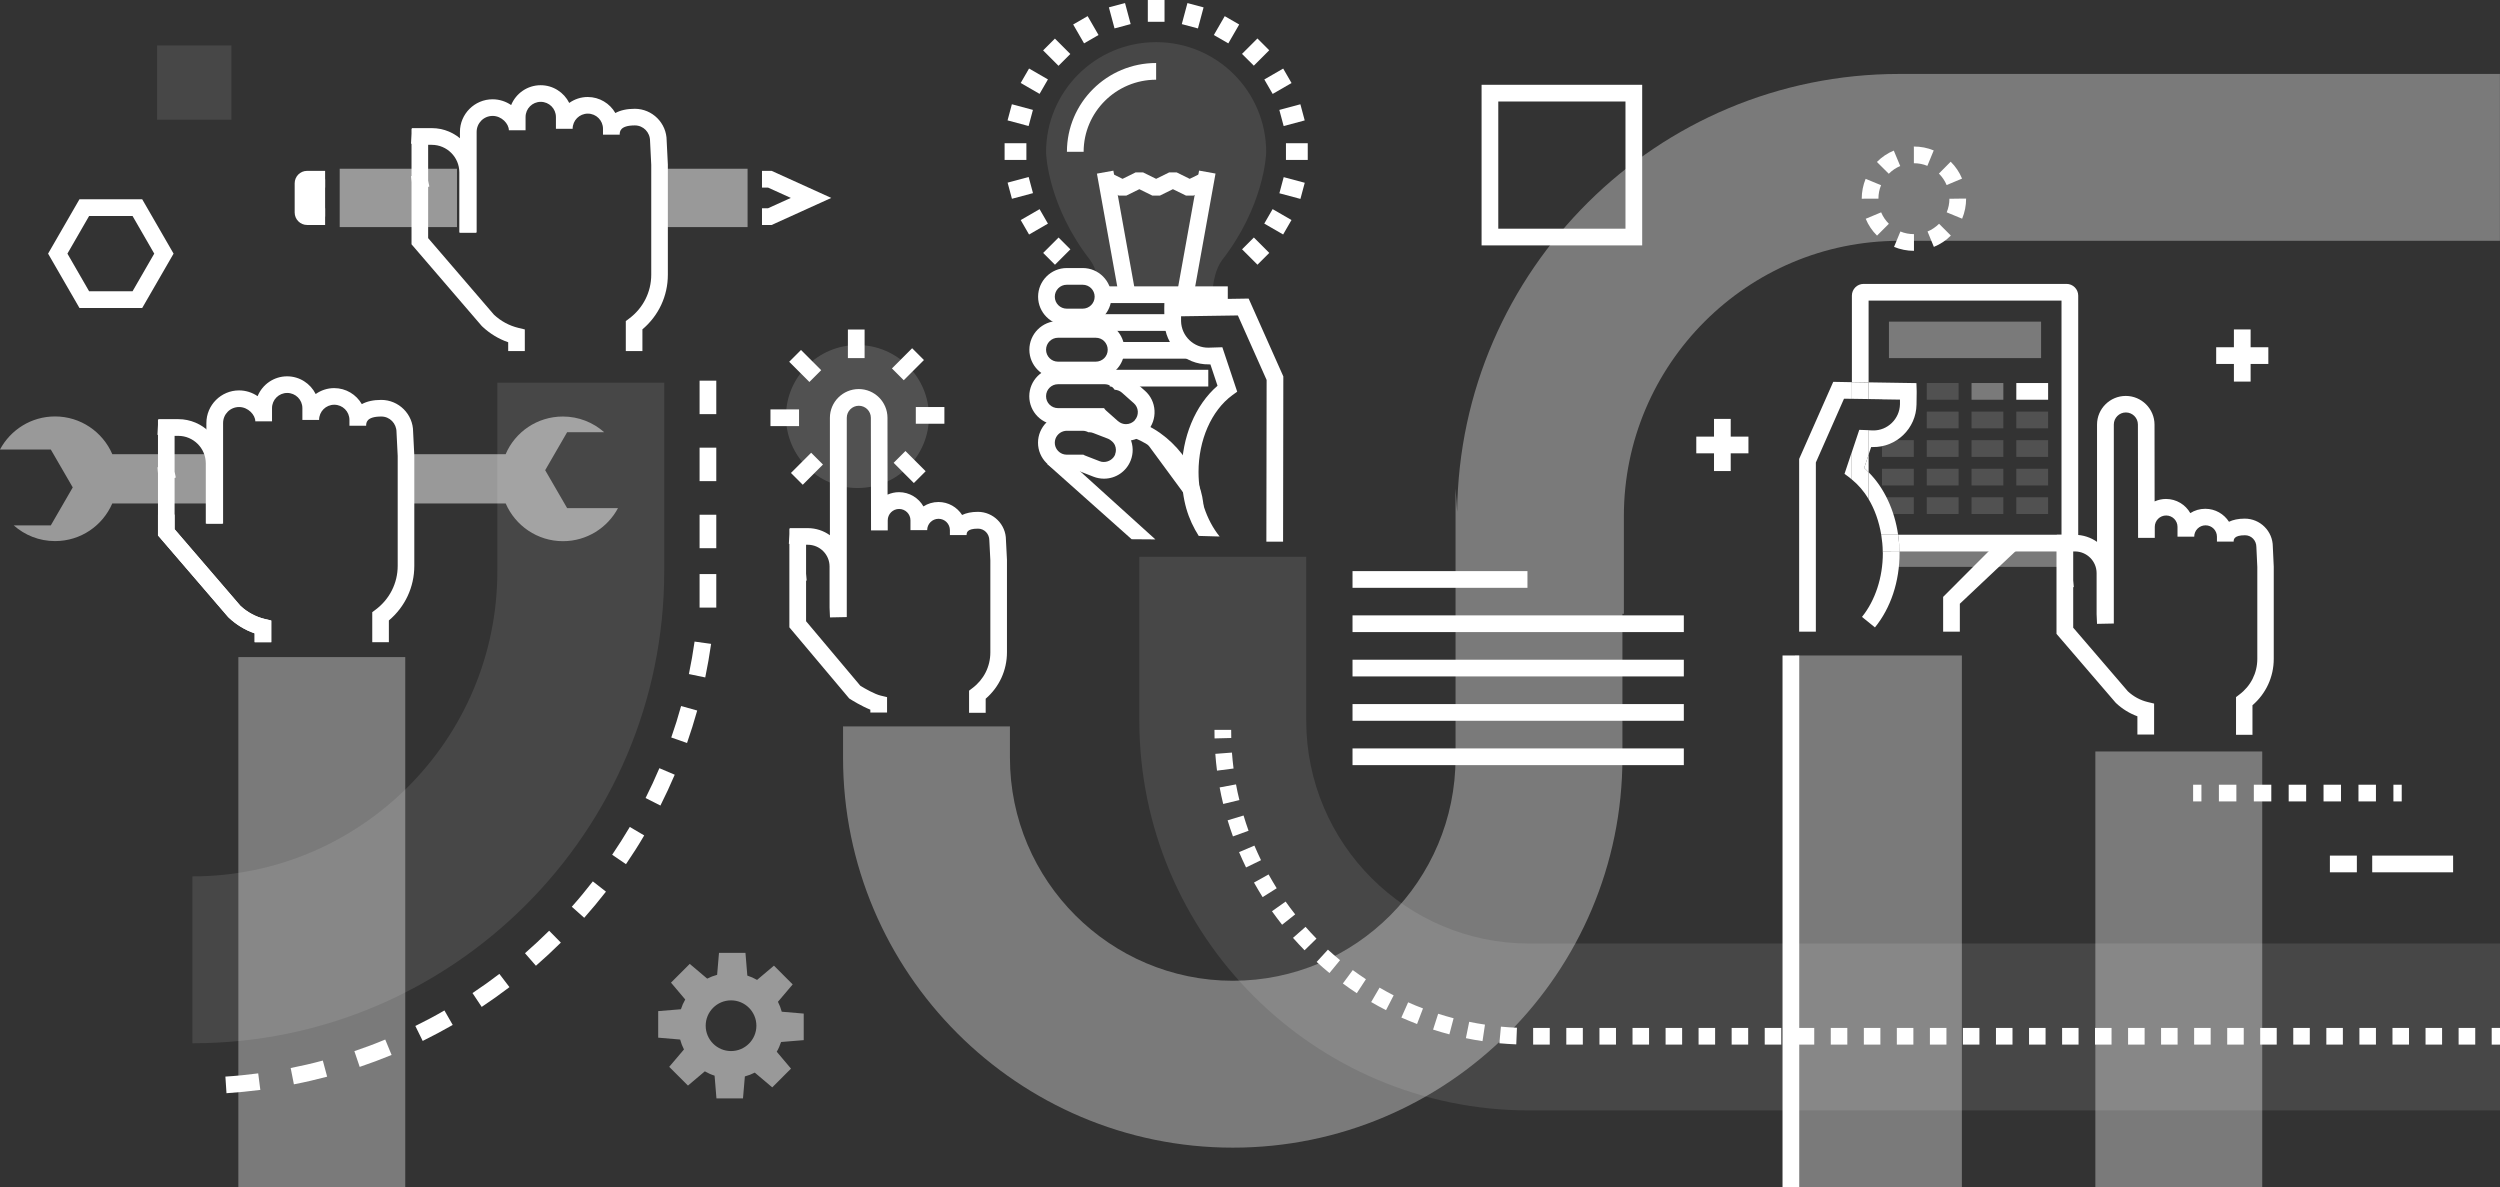 <?xml version="1.0" encoding="UTF-8"?>
<svg id="Layer_1" xmlns="http://www.w3.org/2000/svg" version="1.1" viewBox="0 0 294.82 139.99">
  <rect x="0" y="0" width="294.82" height="139.99" fill="#333333" stroke="none"/>
  <!-- Generator: Adobe Illustrator 29.6.1, SVG Export Plug-In . SVG Version: 2.1.1 Build 9)  -->
  <defs>
    <style>
      .st0 {
        fill: none;
      }

      .st1, .st2, .st3, .st4, .st5 {
        fill: #fff;
      }

      .st1, .st6 {
        opacity: .1;
      }

      .st2 {
        opacity: .15;
      }

      .st3 {
        opacity: .5;
      }

      .st4 {
        opacity: .35;
      }
    </style>
  </defs>
  <g class="st6">
    <path class="st5" d="M22.69,103.35c19.83,0,35.96-16.14,35.96-35.97v-22.25h19.68v22.25c0,30.69-24.96,55.65-55.64,55.65"/>
  </g>
  <path class="st3" d="M94.78,122.66v-3.13s-2.59-.22-2.59-.22c-.11-.41-.26-.8-.45-1.17l1.74-2.05-2.21-2.21-1.99,1.68c-.36-.21-.75-.38-1.15-.51l-.22-2.68h-3.12l-.22,2.59c-.41.11-.8.26-1.17.45l-2.06-1.74-2.21,2.21,1.68,1.99c-.21.36-.38.74-.51,1.15l-2.68.22v3.13l2.59.22c.11.41.26.8.45,1.17l-1.74,2.05,2.21,2.21,1.99-1.68c.36.21.74.38,1.15.51l.22,2.68h3.13l.22-2.59c.41-.11.8-.26,1.17-.45l2.06,1.74,2.21-2.21-1.68-1.99c.21-.36.38-.75.51-1.15l2.68-.22ZM86.21,123.95c-1.65,0-2.99-1.34-2.99-2.99s1.34-2.99,2.99-2.99,2.99,1.34,2.99,2.99-1.34,2.99-2.99,2.99Z"/>
  <g>
    <rect class="st5" x="263.44" y="38.85" width="1.97" height="6.15"/>
    <rect class="st5" x="261.35" y="40.95" width="6.15" height="1.97"/>
  </g>
  <g>
    <rect class="st5" x="202.13" y="49.4" width="1.97" height="6.15"/>
    <rect class="st5" x="200.04" y="51.49" width="6.15" height="1.97"/>
  </g>
  <rect class="st1" x="18.53" y="5.36" width="8.76" height="8.76"/>
  <g>
    <path class="st5" d="M61.9,41.4h-1.97v-1.04c-1.14-.39-2.18-1.03-3.06-1.86l-.07-.07-8.27-9.62v-7.33l-.06-.7.06-.03v-3.8h-.06s.06-1.17.06-1.17v-.59h.04s0-.08,0-.08h2.35c2.88,0,5.22,2.34,5.22,5.22v7.1h-1.97v-7.1c0-1.79-1.46-3.25-3.25-3.25h-.43v4.22l.14.69-.14.06v6.03l7.76,9.03c.81.76,1.81,1.3,2.89,1.56l.75.18v2.55Z"/>
    <g>
      <path class="st5" d="M38.34,21.14h-2.13c-.26,0-.47.22-.47.48v3.44c0,.27.21.49.47.49h2.13v-4.41Z"/>
      <path class="st5" d="M38.34,26.53h-2.13c-.8,0-1.46-.66-1.46-1.47v-3.44c0-.81.65-1.47,1.46-1.47h2.13v1.97h-1.62v2.44h1.62v1.97Z"/>
    </g>
    <polygon class="st5" points="91 26.53 89.86 26.53 89.86 24.56 90.57 24.56 93.26 23.34 90.57 22.12 89.86 22.12 89.86 20.15 91 20.15 98.03 23.34 91 26.53"/>
    <rect class="st3" x="77.57" y="19.9" width="10.59" height="6.88"/>
    <rect class="st3" x="40.06" y="19.9" width="13.83" height="6.88"/>
    <path class="st5" d="M75.77,41.4h-1.97v-3.54l.39-.29c1.66-1.24,2.61-3.13,2.61-5.18v-12.95l-.14-2.81c0-1.04-.8-1.84-1.79-1.84-1.79,0-1.79.76-1.79,1.09h0s-1.97,0-1.97,0v-.69c0-.99-.8-1.79-1.79-1.79s-1.79.8-1.79,1.79h-1.97v-1.39c0-.99-.8-1.79-1.79-1.79s-1.79.8-1.79,1.79v1.56h-1.97c0-.76-.85-1.69-1.91-1.69s-1.89.85-1.89,1.89v11.86h-1.97v-11.86c0-2.12,1.73-3.85,3.85-3.85.8,0,1.56.25,2.19.68.56-1.37,1.91-2.34,3.48-2.34,1.47,0,2.75.85,3.37,2.09.62-.44,1.37-.7,2.18-.7,1.39,0,2.61.76,3.26,1.89.6-.33,1.37-.5,2.29-.5,2.07,0,3.76,1.69,3.76,3.76l.14,2.81v13c0,2.51-1.09,4.83-3,6.44v2.57Z"/>
  </g>
  <g>
    <path class="st2" d="M109.55,49.12c0,4.66-3.77,8.43-8.43,8.43s-8.43-3.78-8.43-8.43,3.78-8.43,8.43-8.43,8.43,3.78,8.43,8.43Z"/>
    <g>
      <rect class="st5" x="99.99" y="38.86" width="1.97" height="3.37"/>
      <rect class="st5" x="93.97" y="41.47" width="1.97" height="3.37" transform="translate(-2.71 79.77) rotate(-44.99)"/>
      <rect class="st5" x="90.86" y="48.28" width="3.37" height="1.97"/>
      <rect class="st5" x="93.47" y="54.3" width="3.37" height="1.97" transform="translate(-11.21 83.49) rotate(-45.01)"/>
      <rect class="st5" x="106.29" y="53.4" width="1.97" height="3.37" transform="translate(-7.54 91.96) rotate(-44.99)"/>
      <rect class="st5" x="108" y="48" width="3.37" height="1.97"/>
      <rect class="st5" x="105.39" y="41.97" width="3.37" height="1.97" transform="translate(1 88.33) rotate(-45.02)"/>
    </g>
    <path class="st5" d="M116.25,84.06h-1.97v-2.61l.39-.3c1.35-1.01,2.12-2.54,2.12-4.22v-10.85l-.12-2.35c0-.79-.6-1.39-1.34-1.39-1.34,0-1.34.51-1.34.76h0s-1.97,0-1.97,0v-.58c0-.74-.6-1.34-1.34-1.34s-1.34.6-1.34,1.34h-1.97v-1.16c0-.74-.6-1.34-1.34-1.34s-1.34.6-1.34,1.34v1.19h0s-1.97,0-1.97,0c0-.56-.02-13.28-.02-13.28,0-.79-.64-1.42-1.42-1.42s-1.42.64-1.42,1.42v23.5s-1.98.04-1.98.04l-.05-1.15v-4.85c0-1.42-1.15-2.57-2.57-2.57h-.2v3.41l.07.81-.07.02v4.78l6.4,7.61c.53.33,1.71,1,2.4,1.16l.75.18v1.82h-1.97v-.34c-1.07-.43-2.21-1.14-2.36-1.24l-.13-.08-7.06-8.39v-9.84h-.06s.06-1.16.06-1.16v-.62h.04s0-.08,0-.08h2.12c.98,0,1.88.31,2.62.84v-13.85c0-1.87,1.53-3.39,3.4-3.39s3.39,1.52,3.39,3.39h0s0,5.17.01,9.06c.41-.18.87-.29,1.35-.29,1.23,0,2.31.68,2.88,1.68.51-.33,1.12-.52,1.77-.52,1.17,0,2.2.61,2.79,1.53.48-.23,1.09-.37,1.86-.37,1.82,0,3.31,1.49,3.31,3.31l.12,2.35v10.9c0,2.13-.91,4.1-2.51,5.48v1.64Z"/>
  </g>
  <g>
    <polygon class="st5" points="231.12 74.49 229.15 74.49 229.15 70.39 235.03 64.5 238.17 64.55 231.12 71.2 231.12 74.49"/>
    <g>
      <path class="st4" d="M244.09,66.82s-.18.03-.39.03h-20.3c-.22,0-.39-.01-.39-.03v-2.46s.18-.03.39-.03h20.3c.22,0,.39.01.39.03v2.46Z"/>
      <rect class="st4" x="222.76" y="37.93" width="17.94" height="4.3"/>
      <g>
        <rect class="st2" x="221.94" y="45.17" width="3.75" height="1.97"/>
        <rect class="st2" x="227.22" y="45.17" width="3.75" height="1.97"/>
        <rect class="st4" x="232.5" y="45.17" width="3.75" height="1.97"/>
        <rect class="st5" x="237.78" y="45.17" width="3.75" height="1.97"/>
      </g>
      <g>
        <rect class="st2" x="227.22" y="48.54" width="3.75" height="1.97"/>
        <rect class="st2" x="232.5" y="48.54" width="3.75" height="1.97"/>
        <rect class="st2" x="237.78" y="48.54" width="3.75" height="1.97"/>
      </g>
      <g>
        <rect class="st2" x="221.94" y="51.91" width="3.75" height="1.97"/>
        <rect class="st2" x="227.22" y="51.91" width="3.75" height="1.97"/>
        <rect class="st2" x="232.5" y="51.91" width="3.75" height="1.97"/>
        <rect class="st2" x="237.78" y="51.91" width="3.75" height="1.97"/>
      </g>
      <g>
        <rect class="st2" x="221.94" y="55.28" width="3.75" height="1.97"/>
        <rect class="st2" x="227.22" y="55.28" width="3.75" height="1.97"/>
        <rect class="st2" x="232.5" y="55.28" width="3.75" height="1.97"/>
        <rect class="st2" x="237.78" y="55.28" width="3.75" height="1.97"/>
      </g>
      <g>
        <rect class="st2" x="221.94" y="58.64" width="3.75" height="1.97"/>
        <rect class="st2" x="227.22" y="58.64" width="3.75" height="1.97"/>
        <rect class="st2" x="232.5" y="58.64" width="3.75" height="1.97"/>
        <rect class="st2" x="237.78" y="58.64" width="3.75" height="1.97"/>
      </g>
    </g>
    <path class="st0" d="M226.04,46.11c0,.1,0,.16,0,.23l-.02,1.37c-.05,2.81-2.37,5.06-5.17,5.01h-.18s-.31.91-.31.91v2.06c1.82,1.83,3.06,4.45,3.47,7.36h19.27v-27.61h-22.75v9.64l5.64.09.03.93Z"/>
    <path class="st5" d="M243.7,33.48h-23.93c-.76,0-1.38.62-1.38,1.38v10.2l1.97.03v-9.64h22.75v27.61h-19.27c.09.65.15,1.3.16,1.97h19.7c.76,0,1.38-.62,1.38-1.38v-28.79c0-.76-.62-1.38-1.38-1.38Z"/>
    <path class="st5" d="M219.84,55.18c.18.16.35.34.52.51v-2.06l-.52,1.55Z"/>
    <polygon class="st5" points="216.19 45.03 212.17 54.12 212.17 74.49 214.14 74.49 214.14 54.54 217.46 47.02 218.39 47.03 218.39 45.07 216.19 45.03"/>
    <path class="st5" d="M217.53,55.89l.57.42c.1.07.19.17.28.24v-3.25l-.86,2.58Z"/>
    <path class="st5" d="M222.04,65.24c0,2.84-.9,5.58-2.46,7.51l1.53,1.24c1.87-2.31,2.9-5.41,2.9-8.75,0-.07,0-.14-.01-.22h-1.97c0,.07.01.14.01.22Z"/>
    <path class="st5" d="M224.06,47.12v.56c-.04,1.72-1.47,3.11-3.17,3.08l-.54-.02v2.9l.31-.92h.18c2.8.05,5.13-2.2,5.17-5.01l.02-1.37c0-.07,0-.13,0-.23l-.03-.93-5.64-.09v1.97l3.7.06Z"/>
    <path class="st5" d="M220.36,55.69v3.17c.73,1.22,1.23,2.66,1.49,4.2h1.99c-.42-2.91-1.65-5.54-3.47-7.36Z"/>
    <path class="st5" d="M220.36,58.86v-3.17c-.17-.17-.34-.35-.52-.51l.52-1.55v-2.9l-1.1-.04-.87,2.61v3.25c.76.62,1.43,1.4,1.97,2.3Z"/>
    <path class="st5" d="M221.85,63.06c.1.64.17,1.3.18,1.97h1.97c0-.67-.07-1.32-.16-1.97h-1.99Z"/>
    <polygon class="st5" points="220.36 45.1 218.39 45.07 218.39 47.03 220.36 47.06 220.36 45.1"/>
    <path class="st5" d="M265.66,86.65h-1.97v-4.44l.39-.3c1.35-1.01,2.12-2.54,2.12-4.21v-10.84l-.11-2.35c0-.79-.6-1.39-1.34-1.39-1.33,0-1.34.51-1.34.75h0s-1.97,0-1.97,0v-.58c0-.74-.6-1.34-1.34-1.34s-1.34.6-1.34,1.34h-1.97v-1.16c0-.74-.6-1.34-1.34-1.34s-1.34.6-1.34,1.34v1.3h0s-1.97,0-1.97,0c0-1.12-.02-13.37-.02-13.37,0-.78-.64-1.42-1.42-1.42s-1.42.64-1.42,1.42v23.47s-1.98.04-1.98.04l-.05-1.14v-4.84c0-1.41-1.15-2.56-2.56-2.56h-.2v3.4l.07.8-.07.02v4.77l6.45,7.51c.66.61,1.46,1.05,2.34,1.26l.75.18v3.65h-1.97v-2.15c-.93-.34-1.79-.87-2.51-1.55l-.07-.07-6.96-8.1v-9.84h-.06s.06-1.11.06-1.11v-.64h.04s0-.09,0-.09h2.12c.97,0,1.88.31,2.62.83v-13.83c0-1.87,1.53-3.38,3.39-3.38s3.39,1.52,3.39,3.39h0s0,5.12.01,9.05c.41-.18.87-.29,1.34-.29,1.23,0,2.31.68,2.87,1.67.51-.33,1.12-.51,1.77-.51,1.17,0,2.2.61,2.79,1.53.48-.23,1.09-.37,1.86-.37,1.82,0,3.31,1.48,3.31,3.31l.11,2.35v10.88c0,2.12-.91,4.09-2.51,5.47v3.47Z"/>
  </g>
  <path class="st4" d="M223.98,8.72c-28.59,0-51.86,23.12-52.14,51.64l-.19-2.74v31.74c0,14.5-11.78,26.3-26.26,26.3s-26.29-11.8-26.29-26.3v-3.7h-19.68v3.7c0,25.35,20.62,45.98,45.97,45.98s45.94-20.63,45.94-45.98v-16.98h.17v-11.51c0-17.9,14.57-32.47,32.47-32.47h70.84V8.72h-70.84Z"/>
  <g>
    <g>
      <path class="st1" d="M129.71,34.6h13.25c.09-1.25.37-2.88,1.16-3.93,4.89-6.3,5.2-12.3,5.2-12.72,0-7.17-5.81-12.98-12.98-12.98s-12.98,5.81-12.98,12.98c0,.42.3,6.42,5.2,12.72.79,1.05,1.06,2.68,1.14,3.93Z"/>
      <path class="st5" d="M127.79,17.9h-1.97c0-5.78,4.72-10.47,10.52-10.47v1.97c-4.72,0-8.55,3.82-8.55,8.51Z"/>
      <g>
        <rect class="st5" x="130.63" y="20.18" width="1.97" height="14.5" transform="translate(-2.78 23.77) rotate(-10.21)"/>
        <rect class="st5" x="133.84" y="26.45" width="14.5" height="1.97" transform="translate(89.08 161.42) rotate(-79.79)"/>
      </g>
      <polygon class="st5" points="140.74 23.07 139.87 23.07 138.32 22.31 136.78 23.07 135.9 23.07 134.36 22.31 132.82 23.07 131.95 23.07 129.97 22.09 130.84 20.33 132.38 21.09 133.92 20.33 134.8 20.33 136.34 21.09 137.88 20.33 138.76 20.33 140.3 21.09 141.85 20.33 142.73 22.09 140.74 23.07"/>
      <g>
        <rect class="st5" x="129.63" y="33.77" width="15.16" height="1.97"/>
        <rect class="st5" x="127.91" y="37.05" width="10.93" height="1.97"/>
        <polygon class="st5" points="143.12 42.3 131.42 42.3 131.42 40.33 139.58 40.33 143.12 42.3"/>
        <rect class="st5" x="130.87" y="43.61" width="11.62" height="1.97"/>
      </g>
      <g>
        <rect class="st5" x="135.36" width="1.97" height="2.57"/>
        <rect class="st5" x="131.07" y=".56" width="1.97" height="2.57" transform="translate(4.02 34.25) rotate(-15)"/>
        <rect class="st5" x="127.07" y="2.22" width="1.97" height="2.57" transform="translate(15.39 64.48) rotate(-29.99)"/>
        <rect class="st5" x="123.63" y="4.86" width="1.97" height="2.57" transform="translate(32.14 89.91) rotate(-44.99)"/>
        <rect class="st5" x="121" y="8.29" width="1.97" height="2.57" transform="translate(52.69 110.43) rotate(-60)"/>
        <rect class="st5" x="119.34" y="12.29" width="1.97" height="2.57" transform="translate(76.06 126.29) rotate(-75)"/>
        <rect class="st5" x="118.47" y="16.89" width="2.57" height="1.97"/>
        <rect class="st5" x="119.04" y="21.18" width="2.57" height="1.97" transform="translate(-1.64 31.89) rotate(-15)"/>
        <rect class="st5" x="120.69" y="25.18" width="2.57" height="1.97" transform="translate(3.26 64.49) rotate(-30)"/>
        <rect class="st5" x="123.33" y="28.62" width="2.57" height="1.97" transform="translate(15.55 96.76) rotate(-44.98)"/>
        <rect class="st5" x="147.09" y="28.32" width="1.97" height="2.57" transform="translate(22.41 113.34) rotate(-44.98)"/>
        <rect class="st5" x="149.73" y="24.88" width="1.97" height="2.57" transform="translate(52.66 143.58) rotate(-59.99)"/>
        <rect class="st5" x="151.38" y="20.88" width="1.97" height="2.57" transform="translate(91.55 163.62) rotate(-75.01)"/>
        <rect class="st5" x="151.65" y="16.89" width="2.57" height="1.97"/>
        <rect class="st5" x="151.08" y="12.6" width="2.57" height="1.97" transform="translate(1.68 39.92) rotate(-15.01)"/>
        <rect class="st5" x="149.42" y="8.6" width="2.57" height="1.97" transform="translate(15.42 76.68) rotate(-30.02)"/>
        <rect class="st5" x="146.79" y="5.16" width="2.57" height="1.97" transform="translate(39.04 106.52) rotate(-45.01)"/>
        <rect class="st5" x="143.35" y="2.53" width="2.57" height="1.97" transform="translate(69.28 127.01) rotate(-60)"/>
        <rect class="st5" x="139.35" y=".87" width="2.57" height="1.97" transform="translate(102.46 137.22) rotate(-75)"/>
      </g>
    </g>
    <g>
      <path class="st5" d="M140.97,60.04c-.11-3.47-2.82-7.78-6.85-9.31l6.85,9.31Z"/>
      <path class="st5" d="M139.98,60.07c-.09-3.01-2.45-6.99-6.22-8.42l.7-1.84c4.54,1.73,7.37,6.54,7.49,10.2l-1.97.06Z"/>
    </g>
    <polygon class="st5" points="133.45 63.59 123.48 54.71 126.27 53.85 125.87 54.22 136.25 63.61 133.45 63.59"/>
    <path class="st5" d="M141.37,63.21c-1.24-1.97-2.01-4.16-2.01-7.54,0-4.09,1.6-7.92,4.22-10.18l-.84-2.52h-.18c-2.86.04-5.2-2.22-5.24-5.05l-.02-1.39c0-.05,0-.12,0-.18l.02-.95.95-.05,8.98-.14,4.09,9.18-.03,19.49h-1.97s.03-19.07.03-19.07l-3.39-7.61-6.7.1v.58c.04,1.75,1.49,3.15,3.24,3.12l1.63-.05,1.75,5.24-.58.42c-2.46,1.81-3.98,5.28-3.98,9.05,0,2.88.91,5.66,2.49,7.61l-2.45-.07Z"/>
    <g>
      <path class="st5" d="M133.29,51.72c-.36-.83-1.03-1.46-1.87-1.79l-1.76-.69c-.28-.11-.57-.16-.86-.2-.35-.13-.73-.21-1.12-.21h-1.89c-1.86,0-3.38,1.52-3.38,3.38,0,1.86,1.52,3.38,3.38,3.38h1.56s1.61.63,1.61.63c.39.15.81.23,1.23.23h0c1.4,0,2.64-.85,3.15-2.15.33-.84.31-1.76-.05-2.59ZM131.51,53.59c-.21.54-.77.89-1.34.89-.17,0-.33-.02-.49-.09l-1.75-.68c-.06-.02-.11-.06-.17-.09-.03,0-.05,0-.08,0h-1.88c-.19,0-.36-.04-.52-.1-.52-.21-.89-.72-.89-1.31,0-.65.45-1.2,1.05-1.36.12-.03.24-.05.36-.05h1.88c.25,0,.48.07.68.18.03,0,.05-.01.07-.01.17,0,.35.03.51.1l1.76.68c.12.05.23.13.33.21.19.14.35.32.45.54.15.35.16.73.02,1.08Z"/>
      <path class="st5" d="M125.8,38.37h0c-1.86,0-3.38-1.52-3.38-3.38s1.52-3.38,3.38-3.38h1.89c1.86,0,3.38,1.52,3.38,3.38,0,1.86-1.52,3.38-3.38,3.38h-1.89ZM125.8,33.58c-.78,0-1.41.63-1.41,1.41s.63,1.41,1.41,1.41h1.88c.78,0,1.41-.64,1.41-1.41,0-.78-.63-1.41-1.41-1.41h-1.88Z"/>
      <path class="st0" d="M131.87,49.69c.26.22.57.34.91.34h0c.4,0,.79-.17,1.06-.47.25-.28.38-.64.35-1.02-.02-.38-.19-.72-.47-.97l-.15-.13c-.21.98-.85,1.79-1.7,2.26Z"/>
      <path class="st5" d="M135.03,46.09l-1.41-1.25c-.35-.31-.75-.53-1.18-.67-.59-.5-1.34-.82-2.18-.82h-5.5c-1.86,0-3.38,1.52-3.38,3.38,0,1.86,1.51,3.38,3.38,3.38h4.61l1.16,1.03c.62.55,1.42.85,2.24.85h0c.96,0,1.89-.41,2.53-1.13.6-.68.9-1.54.85-2.45-.05-.9-.45-1.73-1.13-2.33ZM133.84,49.55c-.27.3-.65.47-1.06.47h0c-.33,0-.65-.12-.91-.34,0,0-.02,0-.03-.02l-1.41-1.25c-.09-.08-.17-.18-.23-.28h-5.43c-.78,0-1.42-.63-1.41-1.41,0-.78.63-1.41,1.41-1.41h3.93s1.56,0,1.56,0c.5,0,.93.26,1.18.65.32.02.62.13.86.34l1.26,1.12.15.13c.28.25.45.6.47.97.02.38-.1.74-.35,1.02Z"/>
      <path class="st5" d="M129.22,44.62h-4.45c-1.86,0-3.38-1.52-3.38-3.38s1.52-3.38,3.38-3.38h4.45c.9,0,1.75.35,2.39.99.64.64.99,1.49.99,2.39,0,.9-.35,1.75-.99,2.39-.64.64-1.49.99-2.39.99ZM124.77,39.83c-.78,0-1.41.63-1.41,1.41s.63,1.41,1.41,1.41h4.45c.38,0,.73-.15,1-.41.27-.27.41-.62.41-1,0-.38-.15-.73-.41-1s-.62-.41-1-.41h-4.45Z"/>
    </g>
  </g>
  <rect class="st4" x="211.68" y="77.3" width="19.68" height="62.69"/>
  <rect class="st5" x="210.21" y="77.3" width="1.97" height="62.69"/>
  <path class="st1" d="M180.33,111.27c-14.5,0-26.29-11.8-26.29-26.3v-19.31h-19.68v19.31c0,25.35,20.62,45.98,45.97,45.98h114.5v-19.68h-114.5Z"/>
  <g>
    <rect class="st5" x="293.84" y="121.22" width=".98" height="1.97"/>
    <path class="st5" d="M291.9,123.19h-1.96v-1.97h1.96v1.97ZM287.99,123.19h-1.95v-1.97h1.95v1.97ZM284.09,123.19h-1.95v-1.97h1.95v1.97ZM280.19,123.19h-1.95v-1.97h1.95v1.97ZM276.29,123.19h-1.95v-1.97h1.95v1.97ZM272.39,123.19h-1.95v-1.97h1.95v1.97ZM268.49,123.19h-1.95v-1.97h1.95v1.97ZM264.6,123.19h-1.95v-1.97h1.95v1.97ZM260.7,123.19h-1.95v-1.97h1.95v1.97ZM256.8,123.19h-1.95v-1.97h1.95v1.97ZM252.91,123.19h-1.95v-1.97h1.95v1.97ZM249.01,123.19h-1.95v-1.97h1.95v1.97ZM245.12,123.19h-1.94v-1.97h1.94v1.97ZM241.23,123.19h-1.95v-1.97h1.95v1.97ZM237.33,123.19h-1.95v-1.97h1.95v1.97ZM233.43,123.19h-1.95v-1.97h1.95v1.97ZM229.54,123.19h-1.95v-1.97h1.95v1.97ZM225.64,123.19h-1.95v-1.97h1.95v1.97ZM221.75,123.19h-1.95v-1.97h1.95v1.97ZM217.85,123.19h-1.95v-1.97h1.95v1.97ZM213.95,123.19h-1.95v-1.97h1.95v1.97ZM210.06,123.19h-1.95v-1.97h1.95v1.97ZM206.16,123.19h-1.95v-1.97h1.95v1.97ZM202.26,123.19h-1.95v-1.97h1.95v1.97ZM198.37,123.19h-1.95v-1.97h1.95v1.97ZM194.47,123.19h-1.95v-1.97h1.95v1.97ZM190.57,123.19h-1.95v-1.97h1.95v1.97ZM186.66,123.19h-1.95v-1.97h1.95v1.97ZM182.76,123.19h-1.96v-1.97h1.96v1.97ZM178.81,123.16c-.66-.03-1.34-.07-1.99-.13l.18-1.96c.62.06,1.26.1,1.89.13l-.08,1.97ZM174.84,122.78c-.65-.1-1.32-.21-1.97-.35l.39-1.93c.62.13,1.24.24,1.86.33l-.29,1.95ZM170.92,121.98c-.64-.17-1.29-.36-1.92-.56l.6-1.87c.6.19,1.21.37,1.82.53l-.5,1.9ZM167.11,120.76c-.62-.24-1.24-.5-1.85-.76l.8-1.8c.57.26,1.16.5,1.75.72l-.7,1.84ZM163.46,119.13c-.59-.3-1.18-.62-1.76-.96l.99-1.7c.55.32,1.1.62,1.66.91l-.9,1.75ZM160,117.12c-.56-.36-1.11-.75-1.64-1.14l1.17-1.58c.51.37,1.03.74,1.55,1.08l-1.08,1.65ZM156.78,114.75c-.51-.42-1.02-.86-1.51-1.31l1.33-1.45c.46.42.94.84,1.43,1.24l-1.25,1.52ZM153.84,112.06c-.46-.47-.92-.97-1.36-1.46l1.48-1.3c.41.47.85.94,1.29,1.39l-1.41,1.38ZM151.2,109.06c-.41-.52-.81-1.06-1.2-1.6l1.61-1.14c.36.51.74,1.02,1.13,1.51l-1.54,1.22ZM148.9,105.8c-.35-.56-.69-1.14-1.02-1.72l1.72-.96c.31.55.63,1.1.96,1.63l-1.67,1.05ZM146.95,102.31c-.29-.6-.57-1.21-.83-1.82l1.81-.77c.24.58.51,1.15.78,1.72l-1.77.86ZM145.4,98.64c-.22-.62-.44-1.26-.63-1.9l1.88-.57c.18.6.38,1.21.59,1.8l-1.85.67ZM144.25,94.81c-.16-.64-.3-1.3-.42-1.95l1.93-.36c.11.62.25,1.24.4,1.85l-1.91.46ZM143.52,90.89c-.09-.66-.15-1.33-.2-1.99l1.96-.15c.05.63.11,1.26.19,1.88l-1.95.25Z"/>
    <path class="st5" d="M143.23,87.08c0-.34-.01-.67-.01-1.01h1.97c0,.32,0,.64.01.96l-1.97.05Z"/>
  </g>
  <rect class="st4" x="247.1" y="88.62" width="19.68" height="51.37"/>
  <rect class="st4" x="28.11" y="77.49" width="19.68" height="62.5"/>
  <g>
    <path class="st3" d="M59.63,59.37h-11.17v-5.81h11.17c1.12-2.62,3.72-4.44,6.75-4.44,1.87,0,3.57.7,4.87,1.85h-4.37s-2.59,4.48-2.59,4.48l2.59,4.47h6c-1.24,2.32-3.68,3.9-6.49,3.9-3.02,0-5.62-1.83-6.75-4.44Z"/>
    <path class="st5" d="M32,75.73h-1.97v-1.04c-1.14-.39-2.18-1.03-3.06-1.86l-.07-.07-8.27-9.62v-7.32l-.06-.7.06-.03v-3.81h-.06s.06-1.18.06-1.18v-.59h.04s0-.08,0-.08h2.35c2.88,0,5.22,2.34,5.22,5.22v7.1h-1.97v-7.1c0-1.79-1.46-3.25-3.25-3.25h-.43v4.22l.14.69-.14.06v6.04l7.76,9.03c.81.76,1.81,1.3,2.89,1.56l.75.18v2.55Z"/>
    <g>
      <path class="st5" d="M19.62,61.46s-.01,0,0,0v1.31l8.03,9.35c.93.88,2.08,1.52,3.36,1.83v1.77l-11.4-14.27Z"/>
      <path class="st5" d="M32,75.73h-1.97v-1.04c-1.14-.39-2.18-1.03-3.06-1.86l-.07-.07-8.27-9.62v-2.43s.73-.2.73-.2l.25.95h0v-.98l.19.17.03-.14.76.18v1.72l7.76,9.03c.81.76,1.81,1.3,2.89,1.56l.75.18v2.55Z"/>
    </g>
    <path class="st5" d="M45.87,75.73h-1.97v-3.54l.39-.29c1.66-1.24,2.61-3.13,2.61-5.18v-12.95l-.14-2.81c0-1.03-.8-1.84-1.79-1.84-1.79,0-1.79.76-1.79,1.09h0s-1.97,0-1.97,0v-.69c0-.99-.8-1.79-1.79-1.79s-1.79.8-1.79,1.79h-1.97v-1.39c0-.99-.8-1.79-1.79-1.79s-1.79.8-1.79,1.79v1.56h-1.97c0-.76-.85-1.69-1.91-1.69s-1.89.85-1.89,1.89v11.86h-1.97v-11.86c0-2.12,1.73-3.85,3.85-3.85.8,0,1.56.25,2.19.68.56-1.37,1.91-2.34,3.48-2.34,1.47,0,2.75.85,3.37,2.09.62-.44,1.37-.7,2.18-.7,1.39,0,2.61.76,3.26,1.89.6-.33,1.37-.5,2.29-.5,2.07,0,3.76,1.69,3.76,3.76l.14,2.81v13c0,2.51-1.09,4.83-3,6.44v2.57Z"/>
    <path class="st3" d="M13.24,53.56h11.17v5.81h-11.17c-1.13,2.62-3.72,4.44-6.75,4.44-1.87,0-3.57-.7-4.87-1.85h4.37s2.59-4.48,2.59-4.48l-2.59-4.47H0c1.24-2.32,3.68-3.9,6.49-3.9,3.02,0,5.62,1.83,6.75,4.44Z"/>
  </g>
  <path class="st5" d="M26.71,128.92l-.13-1.96c1.29-.08,2.59-.21,3.87-.38l.25,1.95c-1.32.17-2.67.3-3.99.39ZM34.66,127.88l-.38-1.93c1.27-.25,2.54-.54,3.79-.88l.51,1.9c-1.29.34-2.6.65-3.91.9ZM42.42,125.82l-.63-1.86c1.22-.41,2.45-.87,3.64-1.37l.75,1.82c-1.24.51-2.5.98-3.77,1.41ZM49.85,122.76l-.87-1.77c1.16-.57,2.32-1.18,3.43-1.83l.98,1.71c-1.16.66-2.35,1.3-3.55,1.89ZM56.81,118.75l-1.09-1.64c1.07-.71,2.14-1.47,3.17-2.26l1.19,1.56c-1.06.81-2.16,1.59-3.27,2.33ZM63.2,113.89l-1.29-1.48c.97-.85,1.93-1.74,2.85-2.65l1.38,1.4c-.95.94-1.94,1.86-2.94,2.73ZM68.9,108.24l-1.47-1.31c.86-.96,1.69-1.97,2.48-2.99l1.55,1.21c-.82,1.05-1.68,2.09-2.57,3.09ZM73.82,101.91l-1.63-1.11c.73-1.07,1.42-2.17,2.08-3.28l1.7,1c-.67,1.15-1.4,2.29-2.15,3.39ZM77.89,95l-1.76-.89c.58-1.15,1.13-2.34,1.63-3.52l1.81.77c-.52,1.22-1.09,2.45-1.69,3.64ZM81.02,87.62l-1.86-.65c.43-1.22.82-2.47,1.16-3.71l1.9.53c-.36,1.28-.76,2.57-1.2,3.83ZM83.17,79.89l-1.93-.4c.26-1.26.49-2.55.67-3.83l1.95.27c-.19,1.32-.42,2.65-.69,3.95ZM84.47,71.65h-1.97v-3.95h1.97v3.95ZM84.47,64.65h-1.97v-3.95h1.97v3.95ZM84.47,56.74h-1.97v-3.95h1.97v3.95ZM84.47,48.84h-1.97v-3.95h1.97v3.95Z"/>
  <path class="st5" d="M225.71,29.58h0c-.81,0-1.6-.16-2.35-.46l.75-1.82c.51.21,1.04.31,1.6.31v1.97ZM228.06,29.12l-.75-1.82c.51-.21.96-.52,1.36-.91l1.39,1.39c-.57.58-1.24,1.02-1.99,1.33ZM221.36,27.79c-.58-.57-1.03-1.24-1.34-1.99l1.82-.76c.21.51.52.96.91,1.35l-1.39,1.39ZM231.39,25.79l-1.82-.75c.21-.51.32-1.04.32-1.6l1.43-.02h.54c0,.83-.16,1.62-.47,2.37ZM219.8,23.44h-.25c0-.82.16-1.61.46-2.35l1.82.75c-.21.5-.31,1.04-.31,1.59h-1.72ZM229.56,21.82c-.21-.51-.52-.96-.91-1.35l1.39-1.4c.58.57,1.03,1.24,1.34,1.99l-1.81.76ZM222.74,20.49l-1.4-1.39c.57-.58,1.24-1.03,1.99-1.34l.76,1.82c-.51.21-.96.52-1.35.91ZM227.29,19.56c-.5-.21-1.04-.31-1.59-.31v-1.82s-.01-.15-.01-.15h0c.82,0,1.61.15,2.35.46l-.75,1.82Z"/>
  <path class="st5" d="M193.66,28.94h-18.94V10h18.94v18.94ZM176.69,26.97h15v-15h-15v15Z"/>
  <g>
    <rect class="st5" x="159.5" y="67.35" width="20.63" height="1.97"/>
    <rect class="st5" x="159.5" y="72.57" width="39.07" height="1.97"/>
    <rect class="st5" x="159.5" y="77.8" width="39.07" height="1.97"/>
    <rect class="st5" x="159.5" y="83.03" width="39.07" height="1.97"/>
    <rect class="st5" x="159.5" y="88.26" width="39.07" height="1.97"/>
  </g>
  <path class="st5" d="M16.77,36.32h-7.4l-3.7-6.41,3.7-6.41h7.4l3.7,6.41-3.7,6.41ZM10.51,34.35h5.12l2.56-4.44-2.56-4.44h-5.12l-2.56,4.44,2.56,4.44Z"/>
  <g>
    <rect class="st5" x="258.63" y="92.54" width=".98" height="1.97"/>
    <path class="st5" d="M280.19,94.51h-2.06v-1.97h2.06v1.97ZM276.07,94.51h-2.06v-1.97h2.06v1.97ZM271.96,94.51h-2.06v-1.97h2.06v1.97ZM267.85,94.51h-2.06v-1.97h2.06v1.97ZM263.73,94.51h-2.06v-1.97h2.06v1.97Z"/>
    <rect class="st5" x="282.25" y="92.54" width=".98" height="1.97"/>
  </g>
  <g>
    <rect class="st5" x="279.75" y="100.9" width="9.54" height="1.97"/>
    <rect class="st5" x="274.76" y="100.9" width="3.18" height="1.97"/>
  </g>
</svg>
